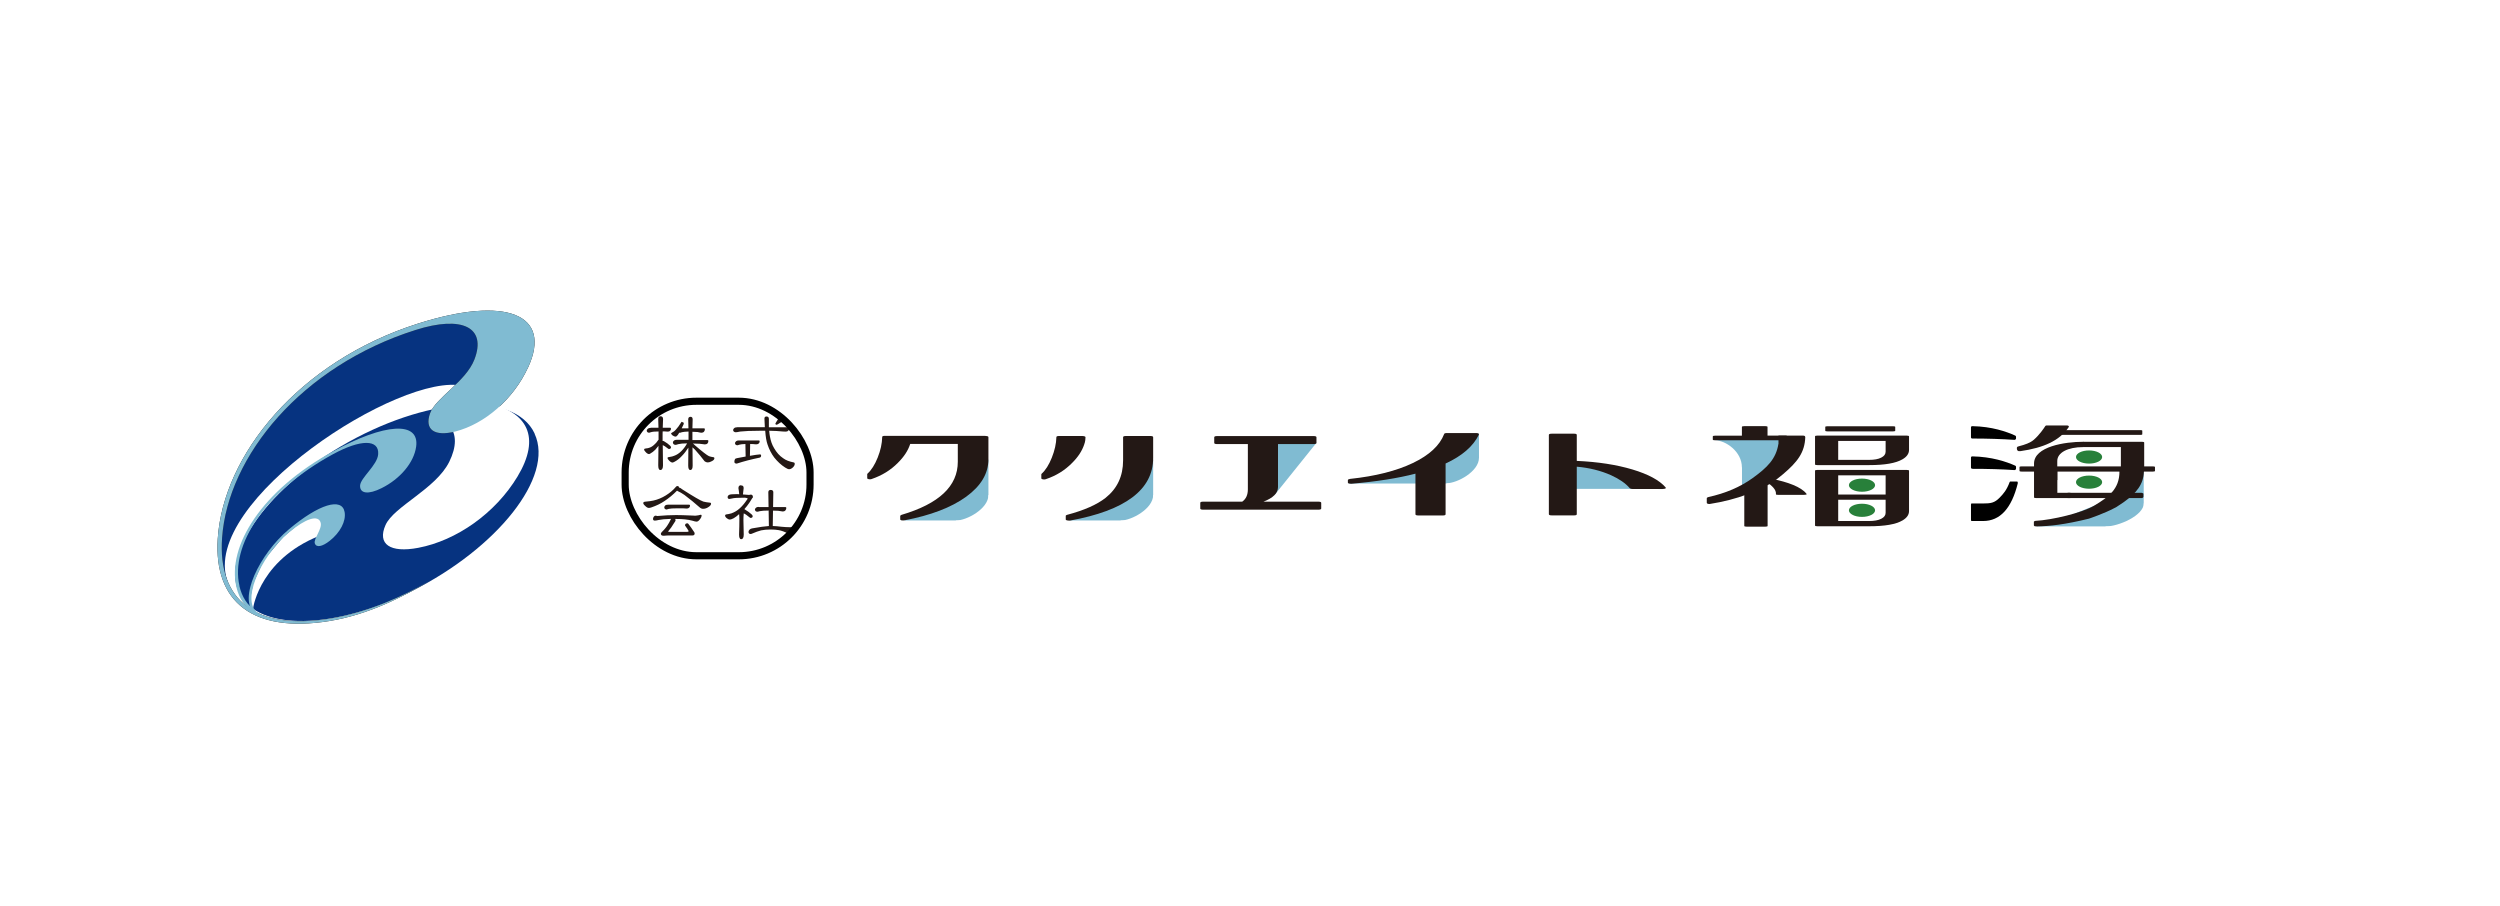 <?xml version="1.0" encoding="UTF-8"?> <svg xmlns="http://www.w3.org/2000/svg" id="_レイヤー_1" data-name="レイヤー 1" viewBox="0 0 315.2 114.2"><defs><style> .cls-1, .cls-2 { fill: none; } .cls-3 { fill: #231815; } .cls-4 { fill: #fff; } .cls-5 { fill: #28803a; } .cls-2 { stroke: #000; stroke-miterlimit: 10; stroke-width: .9px; } .cls-6 { fill: #063380; } .cls-7 { fill: #80bbd2; } </style></defs><rect class="cls-4" width="315.2" height="114.2"></rect><g><g><path class="cls-7" d="M216.24,55.52c1.31,0,3.38,1.39,3.38,3.42l.98-1.14.29-2.51-4.65.23Z"></path><polygon class="cls-7" points="219.63 54.62 219.63 62 223.83 59.13 225.26 55.27 219.63 54.62"></polygon><polygon class="cls-7" points="165.98 55.83 160.69 62.42 160.51 55.46 165.98 55.83"></polygon><polygon class="cls-7" points="197.57 61.64 205.4 61.64 209.66 61.66 207.09 60.81 202.2 58.8 197.74 58.42 197.57 61.64"></polygon><polygon class="cls-7" points="169.95 60.96 186.47 60.96 186.47 54.64 183.25 56.4 181.19 57.92 169.95 60.96"></polygon><polygon class="cls-7" points="114.01 65.62 124.62 65.62 124.62 57.92 121.52 61.77 117.13 64.26 114.01 65.62"></polygon><polygon class="cls-7" points="134.78 65.62 145.39 65.62 145.39 57.92 142.29 61.77 137.9 64.26 134.78 65.62"></polygon><path class="cls-3" d="M124.25,54.97c.25,0,.37.05.37.15v2.79c0,1.79-.94,3.36-2.81,4.72-1.88,1.36-4.48,2.35-7.8,2.98-.02,0-.07.01-.13.01-.09,0-.16,0-.21-.01-.11-.03-.17-.07-.17-.13v-.44s.05-.09.17-.13c4.73-1.4,7.09-3.62,7.09-6.69v-2.25h-6c-.27.84-.79,1.63-1.56,2.39-.91.92-2,1.59-3.29,2.03-.07.03-.14.04-.2.04-.09,0-.15,0-.17-.01-.14-.03-.2-.07-.2-.14v-.5s.01-.04.03-.06c.5-.45.93-1.13,1.29-2.03.36-.9.55-1.76.57-2.6,0-.09.11-.14.34-.14h12.68Z"></path><path class="cls-3" d="M136.4,54.97h-2.87c-.23,0-.34.05-.34.14-.02.83-.22,1.7-.58,2.6-.36.9-.79,1.58-1.29,2.03-.02.02-.03.04-.03.06v.5c0,.07.07.11.2.14.02,0,.08.01.17.01.07,0,.14-.01.21-.04,1.29-.43,2.38-1.11,3.29-2.03.76-.75,1.27-1.53,1.54-2.35,0,0,.16-.38.16-.91,0-.1-.21-.15-.46-.15Z"></path><path class="cls-3" d="M145.02,54.97c.25,0,.37.05.37.15v2.62c0,3.99-3.5,6.63-10.51,7.9h-.13s-.12-.01-.22-.03c-.1-.02-.16-.06-.16-.12v-.45c0-.05.06-.1.17-.13,2.15-.57,3.77-1.29,4.85-2.14,1.47-1.17,2.21-2.74,2.21-4.73v-2.92c0-.1.12-.15.37-.15h3.05Z"></path><path class="cls-3" d="M166.21,63.25c.25,0,.37.05.37.15v.71c0,.1-.12.15-.37.15h-14.51c-.25,0-.37-.05-.37-.15v-.71c0-.1.12-.15.37-.15h4.92c.48-.34.71-.86.71-1.55v-5.71h-3.87c-.25,0-.37-.05-.37-.15v-.71c0-.1.13-.15.37-.15h12.15c.25,0,.37.05.37.15v.71c0,.1-.13.15-.37.15h-4.48v5.42c0,.76-.61,1.37-1.83,1.84h6.92Z"></path><path class="cls-3" d="M186.47,54.78c-.72,1.48-2.12,2.7-4.21,3.66v6.4c0,.1-.12.15-.34.15h-3.09c-.25,0-.37-.05-.37-.15v-5.12c-2.19.57-4.89,1-8.07,1.27h-.07c-.06,0-.14-.01-.24-.03-.09-.02-.14-.06-.14-.1v-.32c0-.08.09-.13.27-.16,3.21-.34,5.85-1.01,7.92-2,2.07-.99,3.39-2.21,3.95-3.66.02-.08.13-.12.34-.12h3.7c.11,0,.2.01.25.04.05.03.09.08.09.14Z"></path><path class="cls-3" d="M209.99,61.46c.07.05.06.09-.02.13-.08.04-.19.06-.32.06h-3.83c-.14,0-.25-.03-.34-.1-.52-.61-1.31-1.16-2.37-1.64-1.29-.57-2.72-.93-4.31-1.07v5.99c0,.1-.11.15-.34.15h-2.81c-.25,0-.37-.05-.37-.15v-10c0-.1.13-.15.37-.15h2.81c.22,0,.34.05.34.15v3.28c2.67.12,5,.48,7.01,1.08,2,.6,3.4,1.35,4.19,2.26Z"></path><path class="cls-4" d="M124.62,62.42c0,1.72-2.73,3.21-4.1,3.21v2.15h5.82v-5.36h-1.72Z"></path><path class="cls-4" d="M145.39,62.42c0,1.72-2.73,3.21-4.1,3.21v2.15h5.82v-5.36h-1.72Z"></path><polygon class="cls-7" points="256.72 66.37 270.28 66.37 270.28 59.29 266.31 62.83 260.7 65.12 256.72 66.37"></polygon><path class="cls-4" d="M270.3,63.43c0,1.58-3.22,2.95-4.83,2.95v1.98h6.86v-4.93h-2.03Z"></path><path class="cls-4" d="M186.47,57.72c0,1.72-2.73,3.21-4.1,3.21v2.15h5.82v-5.36h-1.72Z"></path><path class="cls-3" d="M82.03,53.93h.99c0-.34-.02-.7-.03-1.08,0-.25.1-.37.3-.37s.31.12.31.37c-.02.38-.03.74-.04,1.08h.93c.07,0,.11.05.11.12,0,.1-.04.19-.11.26-.08.08-.18.11-.31.11-.06,0-.19-.01-.41-.03h-.22c0,.1-.01.21-.01.31v.89s.06,0,.09,0,.2.11.52.32c.3.22.45.38.45.47,0,.15-.09.23-.26.23-.03,0-.08-.02-.14-.07-.27-.22-.49-.36-.64-.42l.03,2.55c0,.39-.12.59-.34.59-.17,0-.26-.2-.26-.59.01-.94.02-1.76.03-2.46-.13.18-.26.34-.39.48-.2.21-.43.38-.68.52-.05.02-.09.04-.11.04-.14,0-.29-.09-.44-.26-.13-.12-.19-.24-.19-.33.01-.07.08-.11.22-.12.19-.02.32-.04.41-.08.21-.06.41-.18.61-.36.21-.17.37-.36.51-.58.02-.03.04-.06.07-.08v-1.04c-.45,0-.77.03-.96.09-.12.04-.2.07-.23.07-.18-.01-.29-.1-.3-.26,0-.1.06-.18.15-.26.08-.06.19-.09.34-.09ZM85.99,53.22c.15,0,.22.06.22.19,0,.04-.02.1-.07.19-.07.15-.13.28-.19.4h.85c0-.35-.02-.72-.03-1.12,0-.22.1-.33.3-.33.17,0,.26.11.26.33-.01.4-.02.77-.03,1.12h1.42c.1,0,.15.04.15.12,0,.12-.04.22-.11.31-.09.09-.2.13-.33.13-.07,0-.23-.03-.48-.09-.2-.01-.41-.02-.65-.03v1.04h1.87c.09,0,.14.04.14.11,0,.12-.03.23-.1.31-.09.09-.2.13-.34.13-.1,0-.32-.03-.67-.08-.26-.02-.54-.03-.84-.03.06.04.14.1.23.2.95.82,1.55,1.28,1.79,1.39.15.06.33.1.54.13.1,0,.15.05.15.15,0,.11-.09.23-.29.34-.19.11-.38.17-.57.17-.13,0-.26-.05-.38-.15-.36-.48-.76-.96-1.2-1.45-.11-.12-.22-.22-.32-.3l.02,2.3c0,.38-.1.56-.3.56-.17,0-.26-.19-.26-.56.01-.84.02-1.59.02-2.26-.26.4-.53.76-.83,1.06-.28.31-.61.57-.99.76-.08.04-.14.06-.17.06-.14,0-.29-.09-.45-.26-.13-.13-.19-.24-.19-.33.02-.07.1-.11.23-.11.27-.04.47-.09.6-.15.32-.11.63-.31.93-.61.28-.28.51-.6.71-.96-.5,0-.87.04-1.11.1-.18.06-.29.09-.35.09-.2-.01-.32-.11-.33-.3,0-.1.06-.18.16-.26.09-.06.21-.08.35-.08h1.46v-1.04c-.36.01-.64.04-.82.08-.13.05-.22.08-.26.08-.03,0-.06-.01-.09-.02-.07.12-.13.22-.18.29-.11.14-.2.21-.29.21-.1,0-.22-.05-.36-.14-.11-.08-.18-.17-.2-.27,0-.02.02-.05.08-.07.2-.1.38-.23.53-.41.21-.22.43-.52.66-.9.02-.05.06-.08.11-.08Z"></path><path class="cls-3" d="M92.94,53.86h3.49c-.03-.55-.05-.91-.05-1.09,0-.17.09-.26.26-.26.2,0,.3.11.3.3v.34c0,.25,0,.49,0,.72h2.42c.1,0,.14.04.15.11,0,.12-.04.23-.11.31-.09.09-.2.13-.33.13-.16,0-.55-.02-1.17-.08-.29-.01-.6-.02-.92-.03.02.27.05.51.09.71.1.57.27,1.06.52,1.47.32.56.7.99,1.16,1.29.32.24.75.41,1.31.52.1.02.14.08.14.19,0,.13-.07.28-.22.43-.17.16-.33.24-.49.24-.11,0-.28-.07-.51-.22-.5-.32-.95-.74-1.36-1.25-.36-.48-.64-1.02-.84-1.62-.15-.41-.25-1-.3-1.76-.22,0-.44,0-.67,0-1.14,0-1.97.04-2.48.1-.29.06-.48.09-.56.09-.21-.01-.33-.11-.34-.29.01-.09.07-.18.17-.26.08-.05.2-.08.35-.08ZM93.17,55.53h2.5c.07,0,.11.05.11.12,0,.1-.04.19-.11.26-.08.07-.18.11-.31.11-.06,0-.19,0-.41-.03-.12,0-.25,0-.37-.01l-.03,1.49c.55-.1.97-.16,1.26-.18.1,0,.15.05.15.15,0,.14-.06.23-.19.26-1.03.21-1.99.46-2.88.75-.2,0-.3-.08-.3-.22s.03-.26.08-.34c.03-.06.12-.1.27-.13.39-.08.75-.14,1.07-.2l-.03-1.58c-.35.01-.61.04-.78.09-.12.05-.2.07-.23.07-.19-.01-.29-.1-.3-.26,0-.09.06-.18.15-.26.08-.06.2-.09.33-.09ZM98.51,52.51c.2,0,.3.09.3.26,0,.13-.01.22-.04.27-.51.34-.79.51-.82.51-.13,0-.19-.05-.19-.14,0-.03.15-.28.45-.74.07-.1.17-.16.3-.16Z"></path><path class="cls-3" d="M85.4,61.28c.13,0,.2.06.21.19.11.01.26.1.46.26,1.4.89,2.27,1.4,2.61,1.51.22.06.48.1.78.13.13,0,.19.05.19.14,0,.14-.11.28-.33.42-.22.15-.44.22-.68.22-.15,0-.3-.06-.44-.19-.57-.51-1.21-1.03-1.91-1.56-.31-.21-.58-.37-.82-.47-.04-.02-.08-.04-.11-.07-.49.5-1.02.94-1.58,1.31-.48.33-1.03.59-1.67.81-.13.04-.23.06-.3.06-.15,0-.31-.09-.49-.28-.15-.13-.22-.25-.22-.35.02-.1.11-.15.27-.16.46-.04.8-.09,1.01-.14.54-.12,1.07-.34,1.57-.65.5-.31.92-.66,1.26-1.07.05-.07.11-.11.19-.11ZM82.66,65.02c.07,0,.13.01.19.04.89-.08,1.69-.12,2.39-.12.44,0,1.12.02,2.03.06.15.01.29.02.4.02.09,0,.22-.02.38-.05.16-.04.26-.07.29-.07.08,0,.12.03.12.08,0,.15-.07.32-.22.5-.14.19-.28.29-.42.29-.1,0-.28-.04-.53-.12-.56-.15-1.23-.22-2.04-.22h-.11c.02.05.03.11.03.18,0,.03,0,.06-.03.1-.22.34-.39.6-.51.79-.11.15-.24.31-.39.5,0,.04.05.06.15.06h2.24c.13,0,.19-.03.19-.11,0,0,0-.03-.02-.04-.1-.18-.23-.38-.4-.6-.02-.03-.03-.04-.03-.06,0-.18.1-.27.3-.27.04,0,.07.02.11.06.22.28.47.63.75,1.06.03.05.05.1.05.15,0,.17-.09.26-.26.26h-2.92c-.19,0-.43.01-.71.04-.25,0-.37-.08-.37-.26,0-.06.05-.14.14-.23.1-.1.19-.19.28-.29.13-.14.26-.31.39-.5.15-.21.3-.49.46-.82,0,0,0-.01,0-.03-.72.02-1.23.07-1.55.14-.2.05-.36.08-.48.08-.15,0-.23-.07-.23-.22,0-.1.04-.19.11-.29.07-.08.15-.12.22-.12ZM84.23,63.63h2.66c.07,0,.11.04.11.11,0,.1-.03.18-.1.26-.08.08-.19.12-.31.12-.06,0-.21-.01-.45-.03-.24,0-.5,0-.78,0-.49,0-.85.02-1.06.07-.13.05-.21.08-.25.08-.18-.01-.29-.1-.3-.27,0-.09.05-.18.14-.26.08-.05.2-.08.34-.08Z"></path><path class="cls-3" d="M93.43,61.2c.23,0,.33.11.33.34-.04.3-.07.57-.09.8.27.01.53.03.77.06.09-.02.16-.04.22-.04.18,0,.27.11.27.33,0,.03-.02.07-.08.11-.04.08-.16.27-.36.57-.2.3-.41.57-.64.82.08.04.25.16.53.35.34.25.52.42.52.53,0,.15-.09.23-.27.23-.03,0-.08-.03-.14-.08-.31-.26-.54-.42-.72-.49-.03.31-.04.6-.04.86l.04,1.8c0,.39-.11.59-.33.59-.17,0-.26-.2-.26-.59.03-.77.04-1.36.04-1.8,0-.24,0-.49-.03-.77-.25.23-.48.4-.69.52-.22.11-.38.17-.48.17-.11,0-.23-.05-.37-.16-.15-.11-.23-.23-.23-.35,0-.08.07-.14.19-.15.15-.01.36-.06.62-.13.4-.15.73-.35.99-.59.32-.27.63-.64.95-1.11.06-.06.09-.1.09-.12,0-.07-.03-.1-.09-.1-.1-.03-.21-.05-.33-.05-.79,0-1.31.03-1.55.1-.15.04-.26.06-.32.06-.15,0-.23-.08-.23-.23,0-.13.07-.23.22-.3.11-.05.42-.08.91-.08.11,0,.22,0,.33.01-.02-.27-.06-.52-.1-.76,0-.25.11-.37.33-.37ZM95.68,63.93h1.22l-.03-1.86c0-.2.1-.3.3-.3.22,0,.33.1.33.3l-.03,1.86h1.52c.1,0,.15.05.15.11,0,.12-.04.23-.12.32-.09.09-.2.13-.33.13-.08,0-.27-.03-.57-.09-.21,0-.43-.02-.66-.02l-.03,1.94c.32.01.69.04,1.08.09.37.04.74.06,1.08.06.15,0,.3-.01.45-.04.03,0,.04.04.04.11,0,.18-.05.36-.14.54-.1.19-.2.29-.31.29s-.2-.04-.3-.11c-.42-.22-.8-.36-1.15-.42-.28-.05-.62-.08-1.01-.08-.47,0-.87.04-1.21.11-.36.09-.72.23-1.07.38-.1.05-.19.08-.26.08-.17-.01-.25-.1-.26-.27,0-.1.05-.2.14-.29.08-.08.19-.13.31-.15.94-.17,1.65-.27,2.12-.3l-.03-1.95c-.51,0-.88.03-1.12.08-.16.05-.26.07-.31.07-.18-.01-.28-.1-.3-.27,0-.09.06-.17.15-.25.08-.06.19-.09.34-.09Z"></path><path d="M248.66,55.29c1.95,0,3.73.06,5.34.17.03,0,.06-.02.11-.05.04-.03.07-.07.07-.12v-.22c0-.07-.03-.12-.1-.15-1.13-.51-2.93-1.14-5.41-1.19-.11,0-.17.06-.17.16v1.23c0,.11.06.17.17.17Z"></path><path d="M248.66,59.11c1.95,0,3.73.05,5.34.16.03,0,.06-.01.11-.05.04-.03.07-.07.07-.12v-.24c0-.07-.03-.12-.1-.15-1.15-.51-2.96-1.12-5.41-1.17-.11,0-.17.06-.17.17v1.22c0,.11.06.17.17.17Z"></path><path d="M254.39,60.79c-.02-.05-.04-.08-.07-.08h-.87s-.05.02-.07.06c-.37,1.01-.79,1.49-1.27,1.98-.65.66-1.1.73-2.15.73h-1.38c-.06,0-.08.06-.08.17v1.87c0,.11.03.17.08.17h1.45c2.14,0,3.59-1.59,4.37-4.75,0-.01,0-.03,0-.08,0-.03,0-.05-.01-.07Z"></path><path class="cls-3" d="M230.42,54.39c-.19,0-.29-.03-.29-.09v-.47c0-.06.1-.09.29-.09h8.24c.19,0,.29.03.29.09v.47c0,.06-.1.09-.29.09h-8.24Z"></path><path class="cls-3" d="M231.31,63.01c-.19,0-.29-.03-.29-.09v-.48c0-.06.1-.09.29-.09h8.24c.19,0,.29.03.29.09v.48c0,.06-.09.09-.29.09h-8.24Z"></path><path class="cls-3" d="M269.91,54.23h-10.29v.6h10.29c.12,0,.19-.03.19-.09v-.42c0-.06-.06-.09-.19-.09Z"></path><path class="cls-3" d="M219.92,66.31c0,.06.09.09.29.09h2.36c.19,0,.29-.03.29-.09v-7.52l-2.94,3.21v4.31Z"></path><path class="cls-3" d="M222.85,54.93v-1.1c0-.07-.09-.1-.26-.1h-2.68c-.2,0-.29.03-.29.1v1.1h-3.38c-.19,0-.29.03-.29.1v.39c0,.06.09.09.29.09h9.02v-.59h-2.41Z"></path><path class="cls-3" d="M227.6,55.1c0-.12-.09-.18-.29-.18h-3.08v1.06h-.01c-.3,1.87-1.38,2.95-3.24,4.29-1.55,1.12-3.41,1.92-5.59,2.4-.13.03-.2.09-.2.16v.55c0,.06.03.1.09.12.06.03.12.04.2.04h.09c1.72-.27,3.3-.68,4.74-1.22v.05l3.18-1.51v-.09s.1-.08.19-.13c.08-.05.14-.09.18-.12,0,0,0,0,0,0l.08-.04s.86-.69.86-.69c1.81-1.53,2.75-2.74,2.81-4.69Z"></path><path class="cls-3" d="M270.32,59.46c0-.1-.13-.21-.31-.21h-2.85l.06.21h0c0,2.22-1.39,3.21-3.18,4.29-1.49.9-5.33,1.82-7.42,1.92-.13.03-.19.07-.19.13v.44s.03.08.08.1c.06.02.11.03.19.03h.08c1.6-.02,3.57-.23,6.6-.98,0,0,1.94-.65,3.24-1.35.08-.05.14-.08.18-.09,0,0,0,0,0,0,0,0,.9-.59.89-.59,1.75-1.23,2.56-2.34,2.61-3.9Z"></path><path class="cls-3" d="M240.4,54.92c.19,0,.29.04.29.1v1.7c0,.47-.27.86-.81,1.18-.84.5-2.25.74-4.22.74h-6.53c-.2,0-.29-.03-.29-.1v-3.52c0-.07.09-.1.29-.1h11.28ZM235.65,57.98c.65,0,1.16-.09,1.53-.28.38-.19.56-.44.56-.76v-1.35h-5.98v2.39h3.89Z"></path><path class="cls-3" d="M240.4,59.25c.19,0,.29.03.29.1v5.08c0,.47-.27.86-.81,1.18-.84.5-2.25.74-4.22.74h-6.53c-.2,0-.29-.03-.29-.1v-6.9c0-.07.09-.1.29-.1h11.28ZM235.65,65.69c.65,0,1.16-.09,1.53-.28.38-.19.56-.44.56-.76v-4.72h-5.98v5.76h3.89Z"></path><path class="cls-5" d="M236.41,61.17c0,.46-.74.83-1.65.83s-1.65-.37-1.65-.83.74-.83,1.65-.83,1.65.37,1.65.83Z"></path><path class="cls-5" d="M236.41,64.34c0,.46-.74.83-1.65.83s-1.65-.37-1.65-.83.74-.83,1.65-.83,1.65.37,1.65.83Z"></path><path class="cls-3" d="M254.91,59.46c-.19,0-.29-.03-.29-.09v-.48c0-.06.09-.09.29-.09h16.5c.19,0,.29.03.29.09v.48c0,.06-.1.09-.29.09h-16.5Z"></path><path class="cls-3" d="M269.96,62.13h-9.27v.67h9.27c.19.03.28-.11.28-.17v-.37c0-.06-.09-.09-.28-.14Z"></path><path class="cls-3" d="M256.45,62.7c0,.07.1.1.29.1h4.3v-.67h-1.65v-3.21h-2.94v3.78Z"></path><path class="cls-3" d="M270.05,55.7h-7.41v.67h4.76v3.25l2.94-.37v-3.45c0-.07-.1-.1-.29-.1Z"></path><path class="cls-5" d="M265.04,57.62c0,.46-.74.83-1.65.83s-1.65-.37-1.65-.83.74-.83,1.65-.83,1.65.37,1.65.83Z"></path><path class="cls-5" d="M265.04,60.79c0,.46-.74.83-1.65.83s-1.65-.37-1.65-.83.74-.83,1.65-.83,1.65.37,1.65.83Z"></path><path class="cls-3" d="M227.75,62.25c-.63-.86-2.45-1.5-4.28-1.86-.44-.1-.93.33-.66.41.56.44,1.16.91,1.1,1.51,0,.06.08.08.25.08h3.31c.19,0,.3-.03.32-.09,0-.02,0-.04-.04-.05Z"></path><path class="cls-3" d="M260.81,53.71s-.09-.07-.16-.07h-2.62c-.08,0-.12.03-.16.08-.15.24-.72,1.1-1.45,1.73-.44.38-1.11.62-1.87.81-.28.06-.27.15-.26.33.01.18.11.34.45.29,2.91-.42,4.92-1.31,6.08-3.02.03-.06.03-.11,0-.16Z"></path><path class="cls-3" d="M256.45,58.93v-.48c0-2.16,3.92-2.75,6.19-2.75l.75.21-.75.46c-1.92,0-3.26.69-3.26,1.75v2.42"></path><rect class="cls-2" x="78.82" y="50.59" width="23.31" height="19.48" rx="8.98" ry="8.98"></rect><path class="cls-6" d="M67.4,54.68c2.53,5.44-4.75,14.46-15.43,19.82-9.9,4.96-19.34,5.02-21.74.4-2.44-4.67,2.96-12.85,12.73-18.61,10.56-6.22,21.88-7.13,24.45-1.62Z"></path><path class="cls-6" d="M28.67,73.26c-3.48-10.03,21.95-26.46,29.74-24.6,8.01,1.91,3.75-1.39,3.75-1.39l.12-6.2-6.33-.69-7.82,2.54-6.89,3.85-5.24,4.56-2.64,2.87-3.01,4.64-1.99,4.61-.67,4.14.16,3.68.58,2.32.27-.34Z"></path><path class="cls-3" d="M66.58,46.32c-1.85,4.03-5.49,7.14-9.16,8.08-2.64.67-3.92-.22-3.2-2.28.69-1.96,4.52-3.98,5.6-6.81,1.54-4.01-1.49-5.59-7.42-3.71-14.38,4.55-23.67,15.91-24.4,26.21-.56,7.93,4.33,11.71,13.62,10.18,4.77-.78,9.09-2.76,12.58-4.76h0c-3.41,2.04-7.77,4.27-12.67,5.07-9.58,1.56-14.59-2.38-14.08-10.37.68-10.57,10.22-22.33,25.18-27.11,11.23-3.59,17.02-1.18,13.96,5.49Z"></path><path class="cls-4" d="M61.21,50.76l-4.52,2.93c.88,1.07.9,2.61-.05,4.54-1.7,3.42-6.97,5.61-8.03,7.96-1.08,2.43.59,3.55,4.12,2.88,4.81-.91,9.72-4.34,12.52-8.99,2.96-4.92,1.35-8.25-4.04-9.31Z"></path><path class="cls-7" d="M30.19,73.86c-1.16-5.1,3.2-11.91,11.79-16.59,3.5-1.91,5.84-1.9,5.7,0-.09,1.37-2.24,2.98-2.28,3.95-.04,1.03,1.05,1.16,2.72.32,2.33-1.16,4.08-3.22,4.35-5.24.43-3.22-3.93-2.98-10.5.62-8.91,4.87-13.39,11.91-12.16,17.12.35,1.48,1.12,2.57,2.24,3.24l.15-.3c-1.01-.67-1.7-1.71-2.02-3.11Z"></path><path class="cls-4" d="M31.93,76.59s.92-6.44,9.05-9.3l.37-1.59-.86-.77-1.55.06-3.26,2.73-2.43,2.9-1.33,2.93-.4,2.04.33,1.24.08-.22Z"></path><path class="cls-7" d="M43.45,64.56c-.33-1.87-3.22-1.02-7.03,2.18-3.7,3.1-6.49,8.87-4.27,10.6l.53.03c-2.43-1.2-.02-7.09,3.79-10.27,2.04-1.7,3.67-2.27,3.96-1.19.21.78-.92,2.05-.74,2.59.18.57.93.44,1.89-.32,1.31-1.04,2.07-2.47,1.87-3.62Z"></path><path class="cls-7" d="M66.58,46.32c-1.85,4.03-5.49,7.14-9.16,8.08-2.64.67-3.92-.22-3.2-2.28.69-1.96,4.52-3.98,5.6-6.81,1.54-4.01-1.49-5.59-7.42-3.71-14.38,4.55-23.67,15.91-24.4,26.21-.56,7.93,4.33,11.71,13.62,10.18,4.77-.78,9.09-2.76,12.58-4.76h0c-3.41,2.04-7.77,4.27-12.67,5.07-9.58,1.56-14.59-2.38-14.08-10.37.68-10.57,10.22-22.33,25.18-27.11,11.23-3.59,17.02-1.18,13.96,5.49Z"></path></g><rect class="cls-1" x="21.5" y="35.04" width="254.62" height="46.39"></rect></g></svg> 